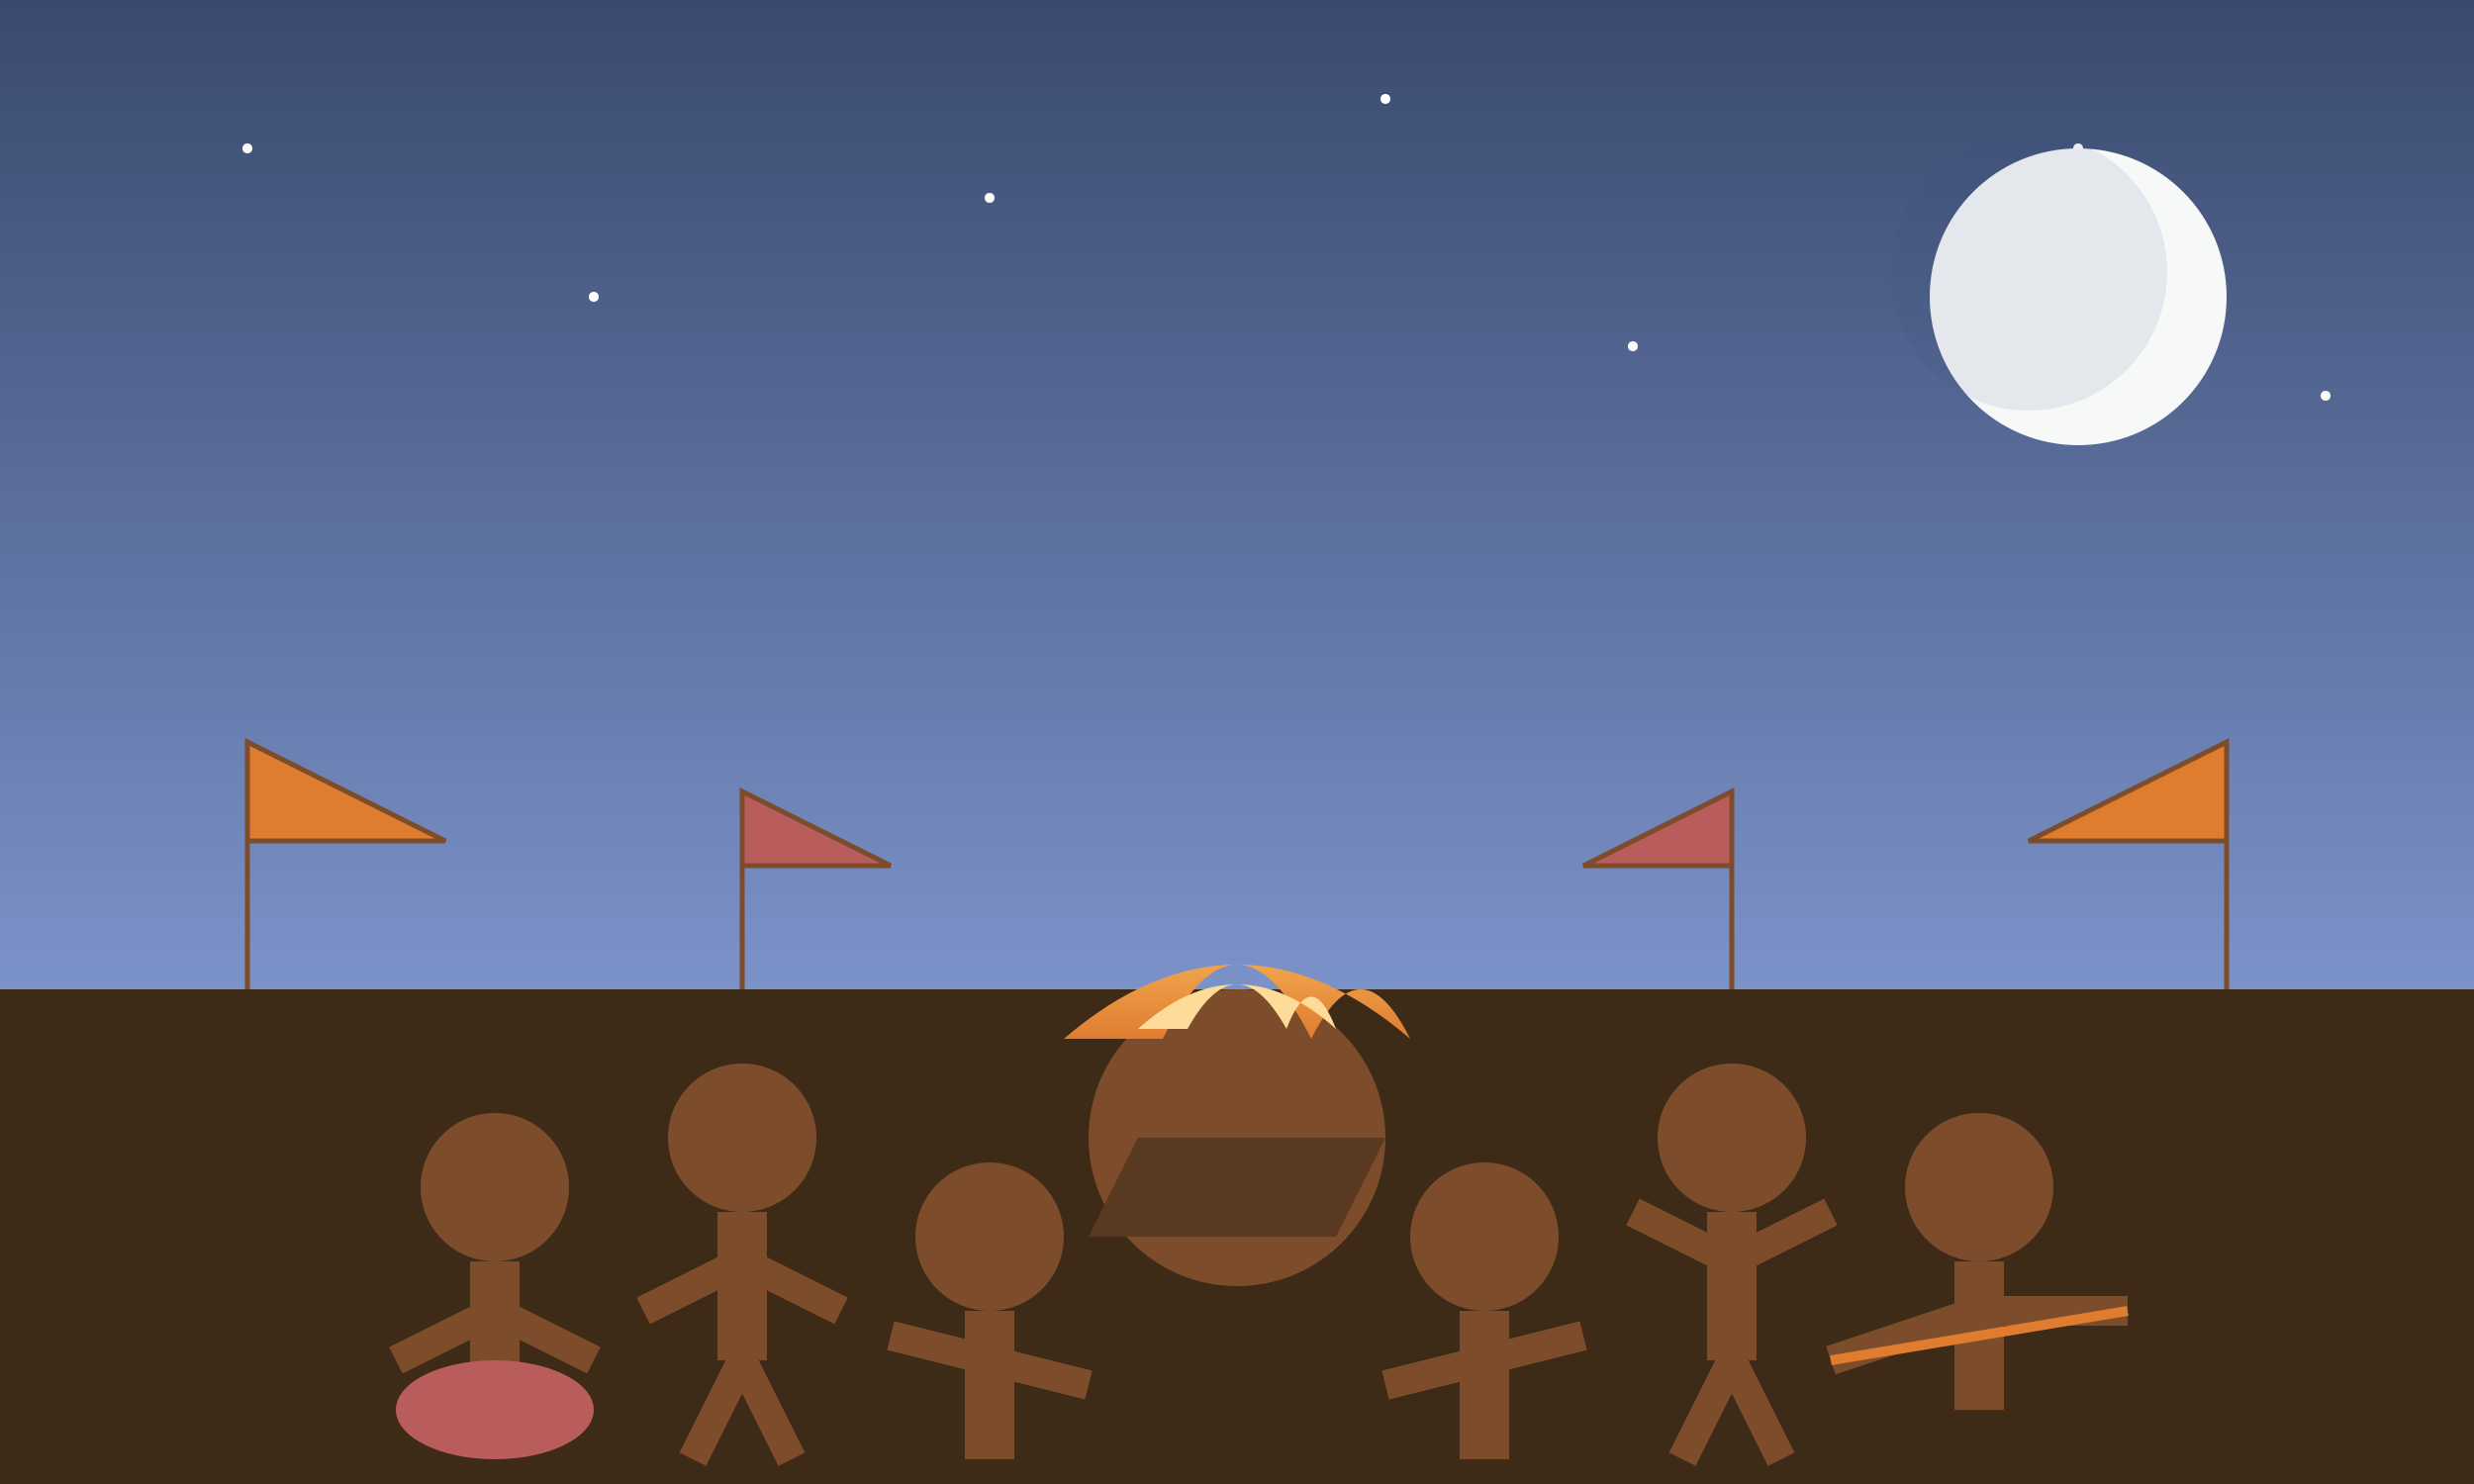 <?xml version="1.0" encoding="UTF-8"?>
<svg width="500" height="300" viewBox="0 0 500 300" xmlns="http://www.w3.org/2000/svg">
  <rect x="0" y="0" width="500" height="300" fill="#808080" stroke="none"/>
  <defs>
    <linearGradient id="skyGradCulture" x1="0%" y1="0%" x2="0%" y2="100%">
      <stop offset="0%" stop-color="#3a4a6e" />
      <stop offset="100%" stop-color="#7b92c9" />
    </linearGradient>
    <linearGradient id="fireGrad" x1="0%" y1="0%" x2="0%" y2="100%">
      <stop offset="0%" stop-color="#ffcb69" />
      <stop offset="100%" stop-color="#e07c30" />
    </linearGradient>
  </defs>
  
  <!-- Background evening sky -->
  <rect x="0" y="0" width="500" height="200" fill="url(#skyGradCulture)" />
  
  <!-- Stars -->
  <circle cx="50" cy="30" r="1" fill="white" />
  <circle cx="120" cy="60" r="1" fill="white" />
  <circle cx="200" cy="40" r="1" fill="white" />
  <circle cx="280" cy="20" r="1" fill="white" />
  <circle cx="330" cy="70" r="1" fill="white" />
  <circle cx="420" cy="30" r="1" fill="white" />
  <circle cx="470" cy="80" r="1" fill="white" />
  
  <!-- Moon -->
  <circle cx="420" cy="60" r="30" fill="#f7f9f9" />
  <circle cx="410" cy="55" r="28" fill="#3a4a6e" opacity="0.1" />
  
  <!-- Ground -->
  <rect x="0" y="200" width="500" height="100" fill="#3d2a17" />
  
  <!-- Central bonfire -->
  <circle cx="250" cy="230" r="30" fill="#7d4c2b" />
  
  <!-- Fire -->
  <path d="M235 210 Q250 180, 265 210 Q275 190, 285 210 Q250 180, 215 210 Z" fill="url(#fireGrad)" />
  <path d="M240 208 Q250 190, 260 208 Q265 195, 270 208 Q250 190, 230 208 Z" fill="#ffdb99" />
  
  <!-- Logs -->
  <path d="M230 230 L220 250 L270 250 L280 230 Z" fill="#5a3921" />
  
  <!-- People dancing around the fire (simplified) -->
  <circle cx="150" cy="230" r="15" fill="#7d4c2b" /> <!-- Head -->
  <path d="M150 245 L150 275" stroke="#7d4c2b" stroke-width="10" /> <!-- Body -->
  <path d="M150 255 L130 265" stroke="#7d4c2b" stroke-width="6" /> <!-- Left arm -->
  <path d="M150 255 L170 265" stroke="#7d4c2b" stroke-width="6" /> <!-- Right arm -->
  <path d="M150 275 L140 295" stroke="#7d4c2b" stroke-width="6" /> <!-- Left leg -->
  <path d="M150 275 L160 295" stroke="#7d4c2b" stroke-width="6" /> <!-- Right leg -->
  
  <circle cx="350" cy="230" r="15" fill="#7d4c2b" /> <!-- Head -->
  <path d="M350 245 L350 275" stroke="#7d4c2b" stroke-width="10" /> <!-- Body -->
  <path d="M350 255 L330 245" stroke="#7d4c2b" stroke-width="6" /> <!-- Left arm up -->
  <path d="M350 255 L370 245" stroke="#7d4c2b" stroke-width="6" /> <!-- Right arm up -->
  <path d="M350 275 L340 295" stroke="#7d4c2b" stroke-width="6" /> <!-- Left leg -->
  <path d="M350 275 L360 295" stroke="#7d4c2b" stroke-width="6" /> <!-- Right leg -->
  
  <circle cx="200" cy="250" r="15" fill="#7d4c2b" /> <!-- Head -->
  <path d="M200 265 L200 295" stroke="#7d4c2b" stroke-width="10" /> <!-- Body -->
  <path d="M200 275 L180 270" stroke="#7d4c2b" stroke-width="6" /> <!-- Left arm -->
  <path d="M200 275 L220 280" stroke="#7d4c2b" stroke-width="6" /> <!-- Right arm -->
  
  <circle cx="300" cy="250" r="15" fill="#7d4c2b" /> <!-- Head -->
  <path d="M300 265 L300 295" stroke="#7d4c2b" stroke-width="10" /> <!-- Body -->
  <path d="M300 275 L280 280" stroke="#7d4c2b" stroke-width="6" /> <!-- Left arm -->
  <path d="M300 275 L320 270" stroke="#7d4c2b" stroke-width="6" /> <!-- Right arm -->
  
  <!-- Musicians -->
  <circle cx="100" cy="240" r="15" fill="#7d4c2b" /> <!-- Head -->
  <path d="M100 255 L100 285" stroke="#7d4c2b" stroke-width="10" /> <!-- Body -->
  <path d="M100 265 L80 275" stroke="#7d4c2b" stroke-width="6" /> <!-- Left arm -->
  <path d="M100 265 L120 275" stroke="#7d4c2b" stroke-width="6" /> <!-- Right arm -->
  <ellipse cx="100" cy="285" rx="20" ry="10" fill="#b85c5c" /> <!-- Drum -->
  
  <circle cx="400" cy="240" r="15" fill="#7d4c2b" /> <!-- Head -->
  <path d="M400 255 L400 285" stroke="#7d4c2b" stroke-width="10" /> <!-- Body -->
  <path d="M400 265 L370 275" stroke="#7d4c2b" stroke-width="6" /> <!-- Left arm -->
  <path d="M400 265 L430 265" stroke="#7d4c2b" stroke-width="6" /> <!-- Right arm -->
  <path d="M370 275 L430 265" stroke="#e07c30" stroke-width="2" /> <!-- Guitar/Viola -->
  
  <!-- Decorative flags -->
  <path d="M50 200 L50 150 L90 170 L50 170 Z" fill="#e07c30" stroke="#7d4c2b" stroke-width="1" />
  <path d="M450 200 L450 150 L410 170 L450 170 Z" fill="#e07c30" stroke="#7d4c2b" stroke-width="1" />
  
  <path d="M150 200 L150 160 L180 175 L150 175 Z" fill="#b85c5c" stroke="#7d4c2b" stroke-width="1" />
  <path d="M350 200 L350 160 L320 175 L350 175 Z" fill="#b85c5c" stroke="#7d4c2b" stroke-width="1" />
</svg>
